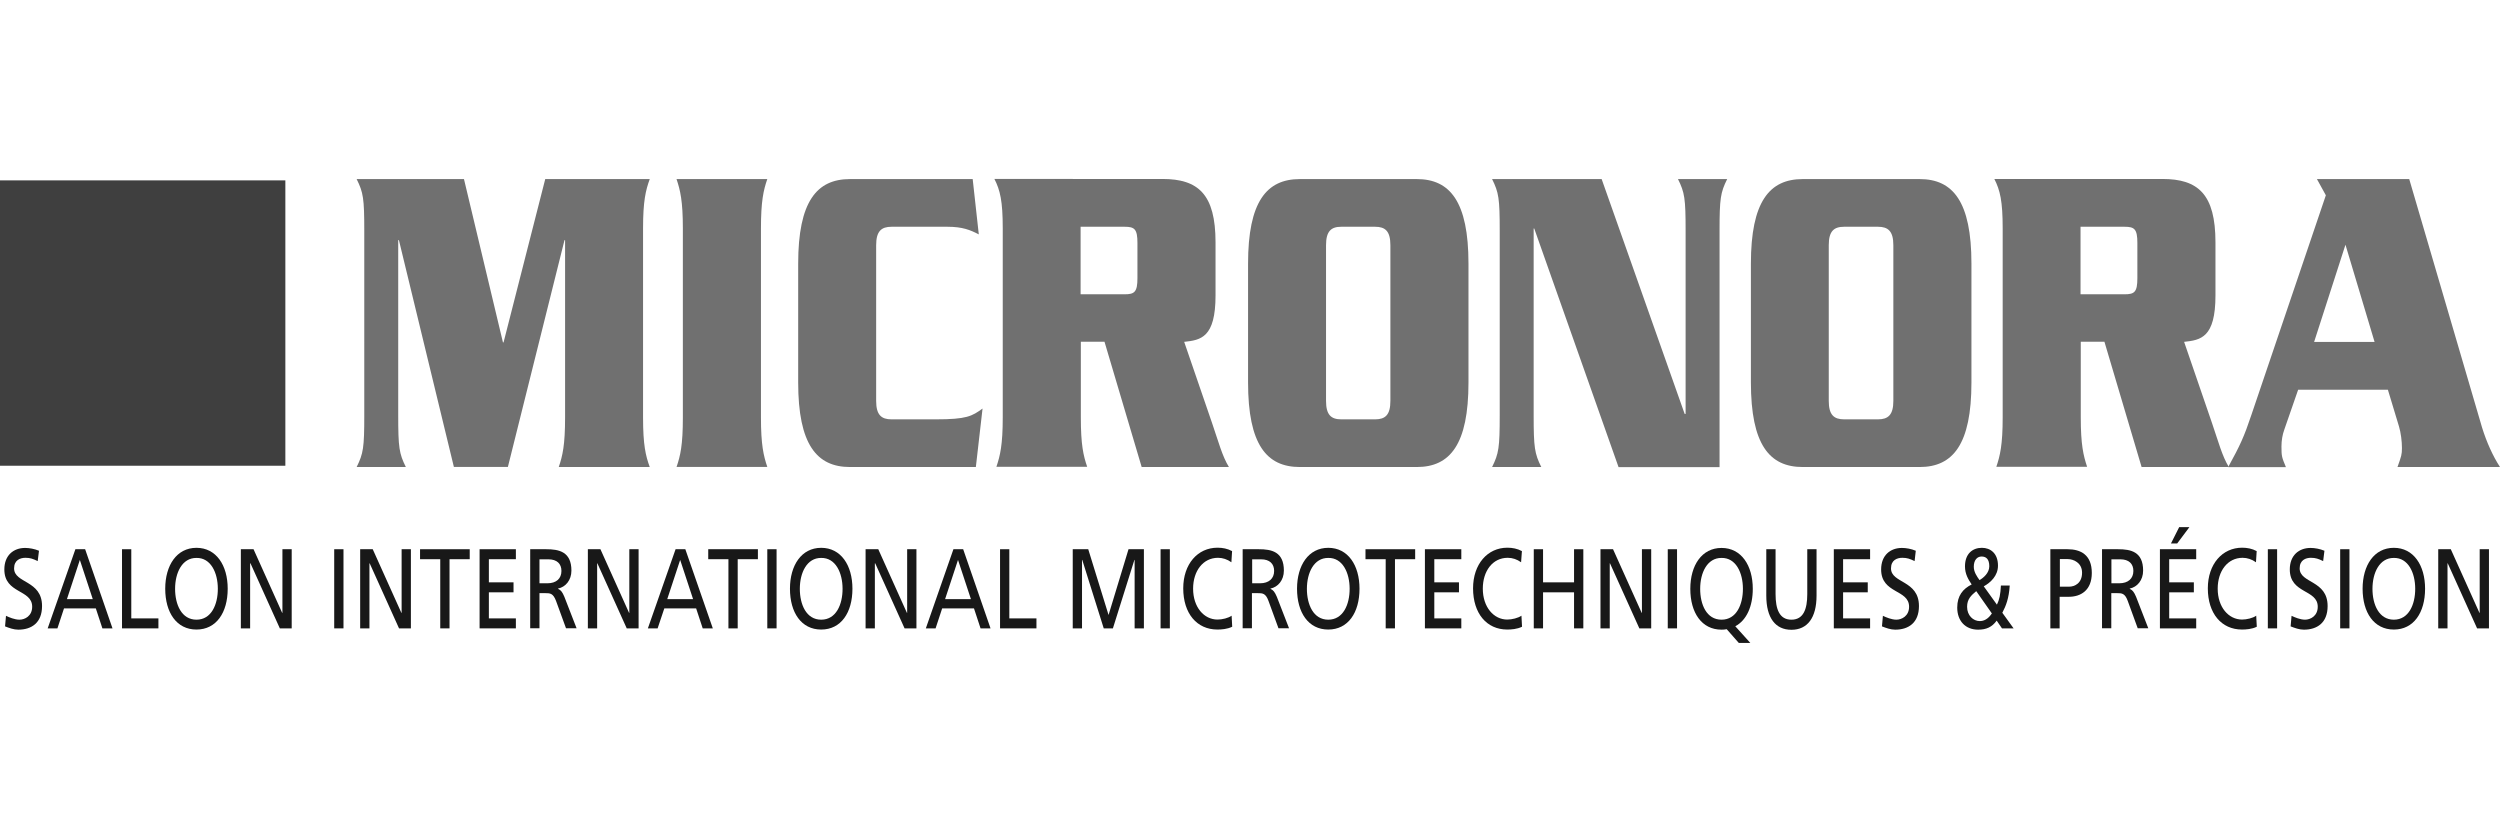 <?xml version="1.0" encoding="utf-8"?>
<!-- Generator: Adobe Illustrator 16.0.0, SVG Export Plug-In . SVG Version: 6.00 Build 0)  -->
<!DOCTYPE svg PUBLIC "-//W3C//DTD SVG 1.1//EN" "http://www.w3.org/Graphics/SVG/1.1/DTD/svg11.dtd">
<svg version="1.1" id="Calque_2" xmlns="http://www.w3.org/2000/svg" xmlns:xlink="http://www.w3.org/1999/xlink" x="0px" y="0px"
	 width="212.89px" height="70px" viewBox="0 0 212.89 70" enable-background="new 0 0 212.89 70" xml:space="preserve">
<g>
	<g>
		<path fill="#181818" d="M3.21,47.78c-0.4-0.19-0.63-0.28-1.04-0.28c-0.44,0-0.97,0.19-0.97,0.9c0,1.29,2.38,0.99,2.38,3.21
			c0,1.44-0.91,2.01-2.02,2.01c-0.39,0-0.77-0.14-1.13-0.28l0.08-0.9c0.27,0.13,0.74,0.33,1.15,0.33c0.45,0,1.08-0.31,1.08-1.1
			c0-1.5-2.37-1.09-2.37-3.18c0-1.2,0.78-1.83,1.77-1.83c0.36,0,0.8,0.08,1.18,0.24L3.21,47.78z"/>
		<path fill="#181818" d="M6.42,46.77h0.83l2.33,6.74H8.72l-0.56-1.7H5.45l-0.56,1.7H4.06L6.42,46.77z M6.8,47.68l-1.1,3.34h2.2
			L6.8,47.68z"/>
		<path fill="#181818" d="M10.39,46.77h0.79v5.89h2.31v0.85h-3.1V46.77z"/>
		<path fill="#181818" d="M16.73,46.65c1.68,0,2.66,1.49,2.66,3.48c0,2.04-0.97,3.48-2.66,3.48c-1.69,0-2.66-1.44-2.66-3.48
			C14.07,48.14,15.05,46.65,16.73,46.65z M16.73,52.77c1.27,0,1.82-1.29,1.82-2.63c0-1.37-0.6-2.65-1.82-2.63
			c-1.22-0.01-1.82,1.26-1.82,2.63C14.91,51.48,15.46,52.77,16.73,52.77z"/>
		<path fill="#181818" d="M20.51,46.77h1.08l2.44,5.42h0.02v-5.42h0.79v6.74h-1.01l-2.5-5.54H21.3v5.54h-0.79V46.77z"/>
		<path fill="#181818" d="M28.46,46.77h0.79v6.74h-0.79V46.77z"/>
		<path fill="#181818" d="M30.66,46.77h1.08l2.44,5.42h0.02v-5.42h0.79v6.74h-1.01l-2.5-5.54h-0.02v5.54h-0.79V46.77z"/>
		<path fill="#181818" d="M37.49,47.62h-1.72v-0.85H40v0.85h-1.72v5.89h-0.79V47.62z"/>
		<path fill="#181818" d="M40.84,46.77h3.09v0.85h-2.3v1.97h2.1v0.85h-2.1v2.22h2.3v0.85h-3.09V46.77z"/>
		<path fill="#181818" d="M45.16,46.77h1.35c1.09,0,2.15,0.21,2.15,1.82c0,0.82-0.5,1.4-1.14,1.53v0.02
			c0.25,0.12,0.36,0.26,0.54,0.68l1.04,2.68h-0.9l-0.85-2.33c-0.25-0.66-0.51-0.66-0.93-0.66h-0.48v2.99h-0.79V46.77z M45.95,49.67
			h0.67c0.75,0,1.19-0.4,1.19-1.05c0-0.61-0.38-0.99-1.11-0.99h-0.76V49.67z"/>
		<path fill="#181818" d="M50.05,46.77h1.08l2.44,5.42h0.02v-5.42h0.79v6.74h-1.01l-2.5-5.54h-0.02v5.54h-0.79V46.77z"/>
		<path fill="#181818" d="M57.53,46.77h0.83l2.34,6.74h-0.86l-0.56-1.7h-2.71L56,53.51h-0.83L57.53,46.77z M57.92,47.68l-1.1,3.34
			h2.2L57.92,47.68z"/>
		<path fill="#181818" d="M62.03,47.62h-1.72v-0.85h4.23v0.85h-1.72v5.89h-0.79V47.62z"/>
		<path fill="#181818" d="M65.34,46.77h0.79v6.74h-0.79V46.77z"/>
		<path fill="#181818" d="M69.93,46.65c1.68,0,2.66,1.49,2.66,3.48c0,2.04-0.97,3.48-2.66,3.48s-2.66-1.44-2.66-3.48
			C67.27,48.14,68.25,46.65,69.93,46.65z M69.93,52.77c1.27,0,1.82-1.29,1.82-2.63c0-1.37-0.6-2.65-1.82-2.63
			c-1.22-0.01-1.82,1.26-1.82,2.63C68.11,51.48,68.66,52.77,69.93,52.77z"/>
		<path fill="#181818" d="M73.71,46.77h1.08l2.44,5.42h0.02v-5.42h0.79v6.74h-1.01l-2.5-5.54H74.5v5.54h-0.79V46.77z"/>
		<path fill="#181818" d="M81.19,46.77h0.83l2.33,6.74H83.5l-0.56-1.7h-2.71l-0.56,1.7h-0.83L81.19,46.77z M81.58,47.68l-1.1,3.34
			h2.2L81.58,47.68z"/>
		<path fill="#181818" d="M85.16,46.77h0.79v5.89h2.31v0.85h-3.1V46.77z"/>
		<path fill="#181818" d="M91.36,46.77h1.31l1.73,5.6l1.7-5.6h1.31v6.74h-0.79v-5.83H96.6l-1.83,5.83h-0.78l-1.83-5.83h-0.02v5.83
			h-0.79V46.77z"/>
		<path fill="#181818" d="M98.83,46.77h0.79v6.74h-0.79V46.77z"/>
		<path fill="#181818" d="M104.86,47.88c-0.35-0.25-0.74-0.38-1.14-0.38c-1.27,0-2.12,1.12-2.12,2.63c0,1.58,0.93,2.63,2.08,2.63
			c0.4,0,0.93-0.13,1.2-0.33l0.05,0.94c-0.42,0.21-0.93,0.24-1.26,0.24c-1.75,0-2.91-1.37-2.91-3.51c0-2.07,1.23-3.46,2.92-3.46
			c0.43,0,0.85,0.08,1.24,0.29L104.86,47.88z"/>
		<path fill="#181818" d="M105.84,46.77h1.35c1.09,0,2.14,0.21,2.14,1.82c0,0.82-0.5,1.4-1.14,1.53v0.02
			c0.24,0.12,0.36,0.26,0.54,0.68l1.04,2.68h-0.9l-0.85-2.33c-0.24-0.66-0.51-0.66-0.93-0.66h-0.48v2.99h-0.79V46.77z M106.63,49.67
			h0.67c0.75,0,1.2-0.4,1.2-1.05c0-0.61-0.38-0.99-1.11-0.99h-0.76V49.67z"/>
		<path fill="#181818" d="M113.11,46.65c1.68,0,2.66,1.49,2.66,3.48c0,2.04-0.97,3.48-2.66,3.48c-1.69,0-2.66-1.44-2.66-3.48
			C110.45,48.14,111.43,46.65,113.11,46.65z M113.11,52.77c1.27,0,1.82-1.29,1.82-2.63c0-1.37-0.6-2.65-1.82-2.63
			c-1.22-0.01-1.82,1.26-1.82,2.63C111.29,51.48,111.84,52.77,113.11,52.77z"/>
		<path fill="#181818" d="M118,47.62h-1.72v-0.85h4.23v0.85h-1.72v5.89H118V47.62z"/>
		<path fill="#181818" d="M121.34,46.77h3.1v0.85h-2.3v1.97h2.1v0.85h-2.1v2.22h2.3v0.85h-3.1V46.77z"/>
		<path fill="#181818" d="M129.53,47.88c-0.35-0.25-0.73-0.38-1.14-0.38c-1.28,0-2.12,1.12-2.12,2.63c0,1.58,0.94,2.63,2.08,2.63
			c0.4,0,0.93-0.13,1.21-0.33l0.05,0.94c-0.42,0.21-0.93,0.24-1.26,0.24c-1.75,0-2.91-1.37-2.91-3.51c0-2.07,1.24-3.46,2.92-3.46
			c0.43,0,0.85,0.08,1.24,0.29L129.53,47.88z"/>
		<path fill="#181818" d="M130.61,46.77h0.79v2.82h2.64v-2.82h0.79v6.74h-0.79v-3.07h-2.64v3.07h-0.79V46.77z"/>
		<path fill="#181818" d="M136.28,46.77h1.08l2.44,5.42h0.02v-5.42h0.79v6.74h-1.01l-2.5-5.54h-0.02v5.54h-0.79V46.77z"/>
		<path fill="#181818" d="M142.02,46.77h0.79v6.74h-0.79V46.77z"/>
		<path fill="#181818" d="M147.04,53.58c-0.14,0.03-0.29,0.04-0.44,0.04c-1.69,0-2.66-1.44-2.66-3.48c0-2,0.98-3.48,2.66-3.48
			s2.66,1.49,2.66,3.48c0,1.5-0.53,2.68-1.49,3.19l1.28,1.42h-0.98L147.04,53.58z M146.6,52.77c1.27,0,1.82-1.29,1.82-2.63
			c0-1.37-0.6-2.65-1.82-2.63c-1.22-0.01-1.82,1.26-1.82,2.63C144.78,51.48,145.32,52.77,146.6,52.77z"/>
		<path fill="#181818" d="M154.69,50.72c0,1.89-0.78,2.91-2.14,2.91s-2.14-1.01-2.14-2.91v-3.95h0.79v3.82
			c0,1.29,0.33,2.18,1.35,2.18s1.35-0.89,1.35-2.18v-3.82h0.79V50.72z"/>
		<path fill="#181818" d="M156.16,46.77h3.09v0.85h-2.3v1.97h2.1v0.85h-2.1v2.22h2.3v0.85h-3.09V46.77z"/>
		<path fill="#181818" d="M163.04,47.78c-0.4-0.19-0.63-0.28-1.04-0.28c-0.45,0-0.97,0.19-0.97,0.9c0,1.29,2.38,0.99,2.38,3.21
			c0,1.44-0.91,2.01-2.02,2.01c-0.39,0-0.77-0.14-1.13-0.28l0.08-0.9c0.27,0.13,0.74,0.33,1.15,0.33c0.45,0,1.08-0.31,1.08-1.1
			c0-1.5-2.38-1.09-2.38-3.18c0-1.2,0.78-1.83,1.77-1.83c0.37,0,0.8,0.08,1.18,0.24L163.04,47.78z"/>
		<path fill="#181818" d="M171.14,49.87c-0.07,1.09-0.32,1.72-0.63,2.31l0.96,1.33h-0.99l-0.45-0.66c-0.4,0.55-0.88,0.77-1.58,0.77
			c-1.09,0-1.78-0.75-1.78-1.88c0-1.02,0.49-1.6,1.23-1.97c-0.29-0.43-0.57-0.89-0.57-1.54c0-1.08,0.65-1.58,1.44-1.58
			c0.72,0,1.37,0.46,1.37,1.52c0,0.86-0.63,1.44-1.21,1.76l1.12,1.56c0.21-0.42,0.3-0.86,0.34-1.63H171.14z M168.6,52.89
			c0.52,0,0.85-0.4,1.02-0.65l-1.33-1.9c-0.42,0.35-0.78,0.67-0.78,1.33C167.51,52.42,168.03,52.89,168.6,52.89z M168.57,49.4
			c0.33-0.19,0.83-0.61,0.83-1.18c0-0.62-0.28-0.83-0.66-0.83c-0.36,0-0.66,0.29-0.66,0.87C168.08,48.71,168.34,49.08,168.57,49.4z"
			/>
		<path fill="#181818" d="M174.61,46.77h1.45c1.13,0,2.07,0.48,2.07,2.02c0,1.5-0.96,2.03-1.96,2.03h-0.78v2.69h-0.79V46.77z
			 M175.4,49.96h0.79c0.49,0,1.11-0.3,1.11-1.19c0-0.85-0.73-1.16-1.22-1.16h-0.67V49.96z"/>
		<path fill="#181818" d="M179.01,46.77h1.35c1.09,0,2.14,0.21,2.14,1.82c0,0.82-0.5,1.4-1.14,1.53v0.02
			c0.24,0.12,0.36,0.26,0.54,0.68l1.04,2.68h-0.9l-0.85-2.33c-0.24-0.66-0.51-0.66-0.92-0.66h-0.48v2.99h-0.79V46.77z M179.8,49.67
			h0.67c0.75,0,1.2-0.4,1.2-1.05c0-0.61-0.38-0.99-1.11-0.99h-0.76V49.67z"/>
		<path fill="#181818" d="M183.93,46.77h3.09v0.85h-2.3v1.97h2.1v0.85h-2.1v2.22h2.3v0.85h-3.09V46.77z M185.57,44.89h0.87
			l-1.04,1.39h-0.53L185.57,44.89z"/>
		<path fill="#181818" d="M192.11,47.88c-0.35-0.25-0.74-0.38-1.14-0.38c-1.27,0-2.12,1.12-2.12,2.63c0,1.58,0.93,2.63,2.08,2.63
			c0.39,0,0.93-0.13,1.2-0.33l0.05,0.94c-0.42,0.21-0.93,0.24-1.26,0.24c-1.75,0-2.91-1.37-2.91-3.51c0-2.07,1.24-3.46,2.92-3.46
			c0.43,0,0.85,0.08,1.24,0.29L192.11,47.88z"/>
		<path fill="#181818" d="M193.12,46.77h0.79v6.74h-0.79V46.77z"/>
		<path fill="#181818" d="M197.83,47.78c-0.4-0.19-0.63-0.28-1.04-0.28c-0.44,0-0.96,0.19-0.96,0.9c0,1.29,2.38,0.99,2.38,3.21
			c0,1.44-0.91,2.01-2.02,2.01c-0.39,0-0.77-0.14-1.13-0.28l0.08-0.9c0.27,0.13,0.74,0.33,1.15,0.33c0.45,0,1.08-0.31,1.08-1.1
			c0-1.5-2.38-1.09-2.38-3.18c0-1.2,0.78-1.83,1.77-1.83c0.36,0,0.8,0.08,1.18,0.24L197.83,47.78z"/>
		<path fill="#181818" d="M199.28,46.77h0.79v6.74h-0.79V46.77z"/>
		<path fill="#181818" d="M203.85,46.65c1.68,0,2.66,1.49,2.66,3.48c0,2.04-0.97,3.48-2.66,3.48c-1.69,0-2.66-1.44-2.66-3.48
			C201.19,48.14,202.17,46.65,203.85,46.65z M203.85,52.77c1.27,0,1.82-1.29,1.82-2.63c0-1.37-0.6-2.65-1.82-2.63
			c-1.22-0.01-1.82,1.26-1.82,2.63C202.03,51.48,202.58,52.77,203.85,52.77z"/>
		<path fill="#181818" d="M207.62,46.77h1.08l2.44,5.42h0.02v-5.42h0.79v6.74h-1.01l-2.5-5.54h-0.02v5.54h-0.79V46.77z"/>
	</g>
	<g>
		<path fill="#707070" d="M46.43,15.25h8.9c-0.35,0.96-0.57,1.88-0.57,4.21v16.09c0,2.34,0.22,3.26,0.57,4.22h-7.75
			c0.33-0.96,0.54-1.88,0.54-4.22v-15.1h-0.05l-4.82,19.31h-4.6l-4.68-19.31h-0.06v14.91c0,2.76,0.08,3.26,0.65,4.41h-4.19
			c0.57-1.15,0.65-1.65,0.65-4.41V19.66c0-2.76-0.08-3.26-0.65-4.41h9.14l3.32,13.91h0.05L46.43,15.25z"/>
		<path fill="#707070" d="M57.61,39.77c0.33-0.96,0.54-1.88,0.54-4.21V19.46c0-2.34-0.22-3.26-0.54-4.21h7.73
			c-0.33,0.96-0.54,1.88-0.54,4.21v16.09c0,2.34,0.22,3.26,0.54,4.21H57.61z"/>
		<path fill="#707070" d="M83.35,19.96c-0.73-0.38-1.39-0.65-2.67-0.65h-4.76c-0.87,0-1.31,0.38-1.31,1.57v13.26
			c0,1.19,0.44,1.57,1.31,1.57h3.75c2.67,0,3.1-0.27,4-0.92l-0.57,4.98H72.38c-2.83,0-4.41-1.92-4.41-7.2V22.45
			c0-5.29,1.58-7.2,4.41-7.2h10.45L83.35,19.96z"/>
		<path fill="#707070" d="M94.06,29.12l3.16,10.65h7.43c-0.57-0.92-0.9-2.19-1.44-3.76l-2.37-6.9c1.41-0.15,2.67-0.35,2.67-3.95
			v-4.52c0-4.1-1.47-5.4-4.52-5.4H84.68c0.49,0.96,0.71,1.88,0.71,4.21v16.09c0,2.34-0.22,3.26-0.54,4.21h7.73
			c-0.33-0.96-0.54-1.88-0.54-4.21v-6.44H94.06z M92.02,19.31h3.75c0.84,0,1.09,0.19,1.09,1.38v2.99c0,1.19-0.25,1.38-1.09,1.38
			h-3.75V19.31z"/>
		<path fill="#707070" d="M106.28,32.57c0,5.29,1.58,7.2,4.41,7.2h9.96c2.83,0,4.4-1.92,4.4-7.2V22.45c0-5.29-1.58-7.2-4.4-7.2
			h-9.96c-2.83,0-4.41,1.92-4.41,7.2V32.57z M112.92,20.88c0-1.19,0.43-1.57,1.3-1.57h2.88c0.87,0,1.3,0.38,1.3,1.57v13.26
			c0,1.19-0.43,1.57-1.3,1.57h-2.88c-0.87,0-1.3-0.38-1.3-1.57V20.88z"/>
		<path fill="#707070" d="M130.65,19.46h-0.05v15.9c0,2.76,0.08,3.26,0.65,4.41h-4.19c0.57-1.15,0.65-1.65,0.65-4.41V19.66
			c0-2.76-0.08-3.26-0.65-4.41h9.33l7.07,20h0.08V19.66c0-2.76-0.08-3.26-0.65-4.41h4.19c-0.57,1.15-0.65,1.65-0.65,4.41v20.12h-8.6
			L130.65,19.46z"/>
		<path fill="#707070" d="M149.1,32.57c0,5.29,1.58,7.2,4.41,7.2h9.96c2.83,0,4.41-1.92,4.41-7.2V22.45c0-5.29-1.58-7.2-4.41-7.2
			h-9.96c-2.83,0-4.41,1.92-4.41,7.2V32.57z M155.73,20.88c0-1.19,0.43-1.57,1.31-1.57h2.88c0.87,0,1.31,0.38,1.31,1.57v13.26
			c0,1.19-0.44,1.57-1.31,1.57h-2.88c-0.87,0-1.31-0.38-1.31-1.57V20.88z"/>
		<path fill="#707070" d="M179.21,29.12l3.16,10.65h7.43c-0.57-0.92-0.9-2.19-1.44-3.76l-2.37-6.9c1.41-0.15,2.67-0.35,2.67-3.95
			v-4.52c0-4.1-1.47-5.4-4.52-5.4h-14.31c0.49,0.96,0.71,1.88,0.71,4.21v16.09c0,2.34-0.22,3.26-0.54,4.21h7.73
			c-0.32-0.96-0.54-1.88-0.54-4.21v-6.44H179.21z M177.17,19.31h3.75c0.84,0,1.09,0.19,1.09,1.38v2.99c0,1.19-0.24,1.38-1.09,1.38
			h-3.75V19.31z"/>
		<path fill="#707070" d="M203.34,33.18l0.95,3.14c0.16,0.54,0.25,1.26,0.25,1.84c0,0.54-0.05,0.69-0.38,1.61h8.73
			c-0.6-0.92-1.14-2.11-1.53-3.37l-6.2-21.15h-7.86l0.76,1.38l-6.34,18.7c-0.63,1.88-0.95,2.57-1.98,4.45h4.92
			c-0.35-0.84-0.38-0.92-0.38-1.76c0-0.5,0.08-1,0.25-1.46l1.17-3.37H203.34z M197.06,29.12l2.67-8.28l2.48,8.28H197.06z"/>
	</g>
	<rect x="0" y="15.36" fill="#3F3F3F" width="24.3" height="24.3"/>
</g>
</svg>
